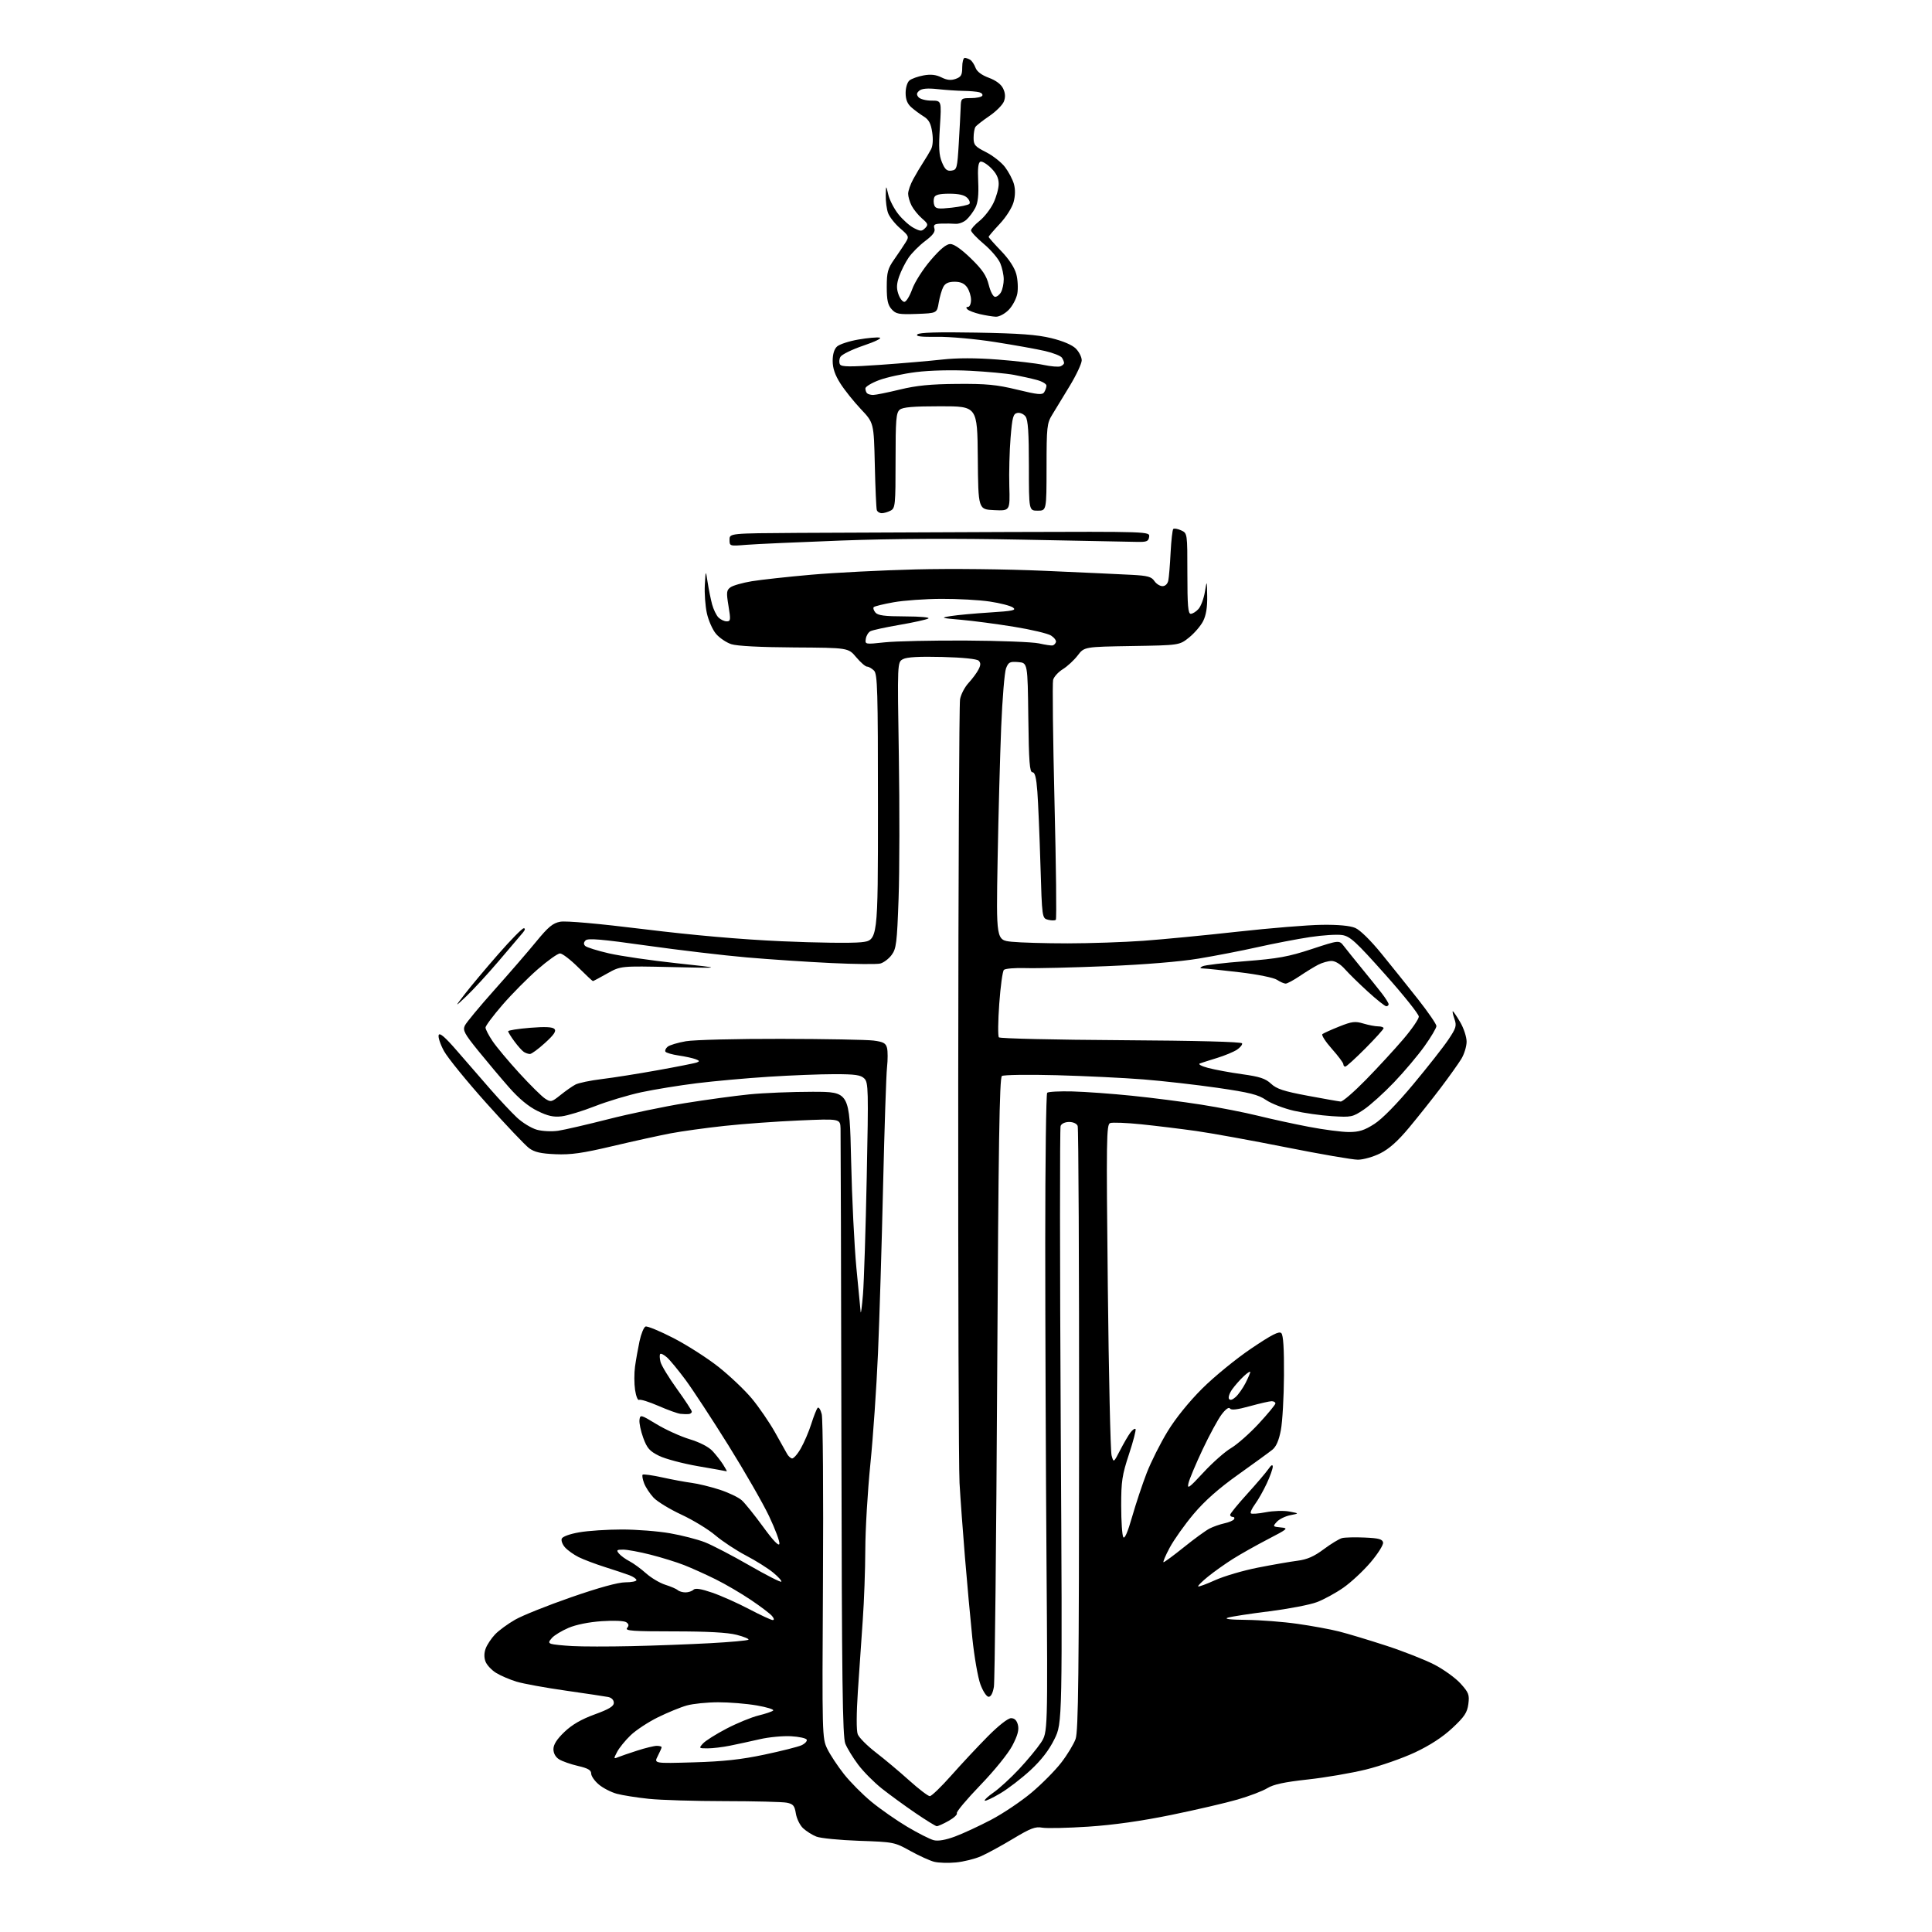 <?xml version="1.0" encoding="UTF-8" standalone="no"?>
<svg 
  version="1.1" 
  xmlns="http://www.w3.org/2000/svg" 
  xmlns:xlink="http://www.w3.org/1999/xlink" 
  xmlns:svg="http://www.w3.org/2000/svg"
  xmlns:rdf="http://www.w3.org/1999/02/22-rdf-syntax-ns#"
  xmlns:cc="http://creativecommons.org/ns#"
  xmlns:dc="http://purl.org/dc/elements/1.1/"
  viewBox="0 0 768 768"
  width="768"
  height="768"
>
<style>svg {background-color: white; }</style>"
<path stroke="none" fill="black" fill-rule="evenodd" d="M380.00,740.35C376.98,740.64 373.09,740.52 371.36,740.09C369.64,739.65 365.36,737.71 361.86,735.77C355.61,732.29 355.26,732.22 341.50,731.75C333.80,731.48 326.15,730.73 324.50,730.07C322.85,729.41 320.48,727.91 319.23,726.74C317.98,725.57 316.70,722.95 316.37,720.91C315.87,717.78 315.31,717.11 312.76,716.60C311.11,716.27 300.02,715.99 288.12,715.98C276.23,715.97 262.62,715.56 257.89,715.06C253.15,714.56 247.43,713.66 245.18,713.05C242.93,712.44 239.72,710.79 238.05,709.38C236.37,707.98 235.00,706.01 235.00,705.01C235.00,703.65 233.70,702.90 229.75,701.99C226.86,701.32 223.49,700.14 222.25,699.36C220.84,698.48 220.00,696.97 220.00,695.31C220.00,693.49 221.36,691.35 224.36,688.48C227.38,685.59 231.06,683.45 236.36,681.52C242.12,679.42 244.00,678.28 244.00,676.89C244.00,675.77 243.11,674.86 241.75,674.58C240.51,674.34 232.92,673.20 224.88,672.05C216.84,670.91 208.07,669.31 205.38,668.50C202.70,667.69 199.03,666.12 197.23,665.02C195.42,663.91 193.52,661.87 193.00,660.50C192.38,658.87 192.41,657.04 193.09,655.25C193.66,653.74 195.34,651.23 196.81,649.68C198.29,648.13 201.87,645.51 204.77,643.85C207.66,642.19 217.70,638.17 227.07,634.92C237.95,631.14 245.72,629.00 248.56,629.00C251.00,629.00 253.00,628.60 253.00,628.12C253.00,627.64 251.76,626.77 250.25,626.20C248.74,625.62 244.35,624.16 240.50,622.94C236.65,621.72 231.93,619.93 230.00,618.97C228.07,618.00 225.66,616.28 224.63,615.14C223.60,614.01 223.00,612.43 223.30,611.65C223.62,610.82 226.48,609.77 230.26,609.12C233.78,608.50 241.41,608.00 247.20,608.00C253.00,608.00 261.60,608.67 266.33,609.50C271.05,610.32 277.30,611.93 280.21,613.07C283.12,614.21 291.03,618.33 297.78,622.21C304.53,626.10 310.29,629.04 310.58,628.75C310.87,628.47 309.41,626.83 307.34,625.13C305.27,623.42 300.41,620.37 296.54,618.35C292.67,616.32 287.20,612.72 284.39,610.34C281.59,607.95 275.51,604.25 270.89,602.10C266.28,599.96 261.29,596.92 259.81,595.35C258.34,593.78 256.64,591.20 256.04,589.61C255.44,588.02 255.18,586.49 255.46,586.21C255.74,585.93 259.24,586.41 263.24,587.29C267.23,588.17 272.52,589.15 275.00,589.47C277.48,589.79 282.43,591.00 286.00,592.15C289.57,593.31 293.56,595.21 294.86,596.38C296.15,597.54 299.97,602.29 303.35,606.93C307.36,612.44 309.61,614.79 309.82,613.70C310.00,612.78 308.16,607.85 305.74,602.74C303.32,597.63 296.02,584.91 289.51,574.47C283.00,564.04 275.34,552.35 272.49,548.50C269.63,544.65 266.33,540.64 265.14,539.59C263.96,538.54 262.74,537.92 262.45,538.22C262.15,538.52 262.20,539.94 262.56,541.38C262.92,542.81 265.87,547.66 269.11,552.15C272.35,556.64 275.00,560.69 275.00,561.15C275.00,561.62 274.44,562.05 273.75,562.12C273.06,562.18 271.60,562.14 270.50,562.02C269.40,561.91 265.45,560.49 261.73,558.86C258.00,557.24 254.55,556.16 254.04,556.47C253.54,556.78 252.82,555.00 252.45,552.52C252.08,550.03 252.07,545.86 252.43,543.25C252.79,540.64 253.60,536.09 254.22,533.15C254.85,530.21 255.93,527.58 256.61,527.32C257.30,527.06 262.28,529.11 267.68,531.89C273.08,534.67 281.17,539.84 285.65,543.39C290.13,546.94 296.07,552.58 298.85,555.92C301.63,559.26 305.75,565.26 308.01,569.25C310.26,573.24 312.45,577.15 312.88,577.94C313.30,578.73 314.14,579.55 314.75,579.75C315.35,579.95 316.96,578.18 318.31,575.81C319.67,573.44 321.56,569.02 322.51,566.00C323.46,562.98 324.60,560.12 325.02,559.65C325.45,559.18 326.18,560.31 326.65,562.15C327.12,563.99 327.34,593.72 327.14,628.21C326.79,690.17 326.81,690.97 328.87,695.21C330.02,697.57 332.99,702.07 335.48,705.22C337.96,708.37 342.87,713.32 346.39,716.22C349.91,719.12 356.32,723.60 360.64,726.17C364.97,728.74 369.71,731.14 371.19,731.51C372.94,731.95 375.91,731.43 379.69,730.02C382.89,728.83 389.35,725.83 394.06,723.35C398.77,720.87 405.97,716.03 410.07,712.58C414.17,709.13 419.48,703.77 421.87,700.66C424.27,697.56 426.83,693.33 427.57,691.26C428.66,688.20 428.92,665.37 428.96,568.33C428.98,502.79 428.73,448.45 428.39,447.58C428.04,446.66 426.62,446.00 425.00,446.00C423.38,446.00 421.96,446.66 421.61,447.58C421.27,448.45 421.30,502.20 421.66,567.03C422.33,684.89 422.33,684.89 419.15,691.34C417.00,695.71 413.94,699.68 409.66,703.65C406.18,706.87 400.78,711.03 397.64,712.89C394.51,714.75 391.72,716.06 391.45,715.79C391.18,715.52 392.79,714.03 395.02,712.49C397.25,710.94 401.77,706.79 405.07,703.27C408.37,699.74 412.29,695.01 413.78,692.75C416.50,688.65 416.50,688.65 416.00,620.57C415.73,583.13 415.50,526.10 415.50,493.83C415.50,461.57 415.85,434.82 416.27,434.39C416.70,433.97 421.20,433.73 426.27,433.86C431.35,433.99 442.02,434.76 450.00,435.58C457.98,436.39 470.35,437.98 477.50,439.11C484.65,440.23 494.77,442.22 500.00,443.51C505.23,444.81 514.36,446.80 520.30,447.93C526.24,449.07 533.40,450.00 536.21,450.00C540.26,450.00 542.37,449.33 546.34,446.78C549.45,444.79 555.30,438.82 561.79,431.03C567.54,424.14 573.81,416.16 575.73,413.29C578.85,408.65 579.11,407.76 578.16,405.04C577.58,403.37 577.29,402.00 577.51,402.00C577.73,402.00 579.06,403.95 580.46,406.34C581.86,408.72 583.00,412.21 583.00,414.09C582.99,415.96 582.05,419.05 580.89,420.95C579.73,422.84 576.04,428.02 572.69,432.45C569.33,436.88 563.69,443.98 560.15,448.23C555.65,453.64 552.19,456.72 548.66,458.48C545.88,459.87 541.88,461.00 539.78,461.00C537.67,461.00 524.82,458.78 511.22,456.07C497.63,453.36 481.55,450.45 475.50,449.59C469.45,448.74 459.65,447.54 453.71,446.93C447.78,446.32 442.19,446.10 441.30,446.44C439.82,447.01 439.74,452.56 440.37,511.33C440.75,546.67 441.43,576.92 441.87,578.55C442.68,581.50 442.68,581.50 445.26,576.50C446.68,573.75 448.51,570.60 449.34,569.50C450.16,568.40 451.08,567.75 451.38,568.05C451.68,568.34 450.52,572.84 448.80,578.04C446.05,586.36 445.68,588.84 445.69,598.61C445.70,604.71 446.07,610.31 446.52,611.04C447.06,611.90 448.29,609.06 450.04,602.93C451.53,597.74 454.14,589.90 455.85,585.49C457.56,581.09 461.29,573.66 464.15,568.99C467.33,563.78 472.66,557.19 477.92,551.95C482.64,547.25 491.38,540.11 497.34,536.09C505.58,530.53 508.46,529.06 509.34,529.94C510.13,530.74 510.47,536.10 510.40,546.80C510.35,555.44 509.79,565.20 509.16,568.50C508.38,572.60 507.31,575.07 505.76,576.31C504.52,577.31 498.42,581.74 492.22,586.16C484.46,591.68 478.92,596.58 474.48,601.84C470.93,606.06 466.65,612.09 464.96,615.25C463.27,618.41 462.18,621.00 462.54,621.00C462.90,621.00 466.57,618.29 470.68,614.99C474.79,611.68 479.36,608.36 480.83,607.61C482.30,606.86 484.96,605.93 486.74,605.54C488.52,605.16 490.23,604.43 490.55,603.92C490.86,603.42 490.64,603.00 490.06,603.00C489.48,603.00 489.00,602.62 489.00,602.16C489.00,601.70 492.04,597.98 495.75,593.89C499.46,589.80 503.26,585.34 504.20,583.98C505.30,582.37 505.91,582.03 505.94,583.00C505.96,583.83 504.89,586.84 503.56,589.69C502.23,592.55 500.13,596.25 498.89,597.93C497.66,599.60 496.91,601.25 497.24,601.58C497.57,601.90 500.24,601.71 503.17,601.14C506.10,600.57 510.30,600.44 512.50,600.85C516.50,601.61 516.50,601.61 512.89,602.32C510.90,602.72 508.50,603.90 507.55,604.95C505.88,606.79 505.94,606.87 509.13,607.18C512.28,607.48 512.03,607.71 503.97,611.89C499.31,614.31 493.02,617.85 490.00,619.76C486.98,621.67 482.56,624.81 480.20,626.73C477.83,628.65 476.07,630.40 476.29,630.62C476.51,630.84 479.57,629.71 483.09,628.12C486.62,626.53 494.23,624.29 500.00,623.16C505.77,622.02 512.86,620.79 515.74,620.42C519.62,619.92 522.34,618.73 526.22,615.83C529.11,613.68 532.38,611.69 533.50,611.41C534.63,611.13 538.68,611.03 542.51,611.20C548.08,611.44 549.54,611.84 549.80,613.17C549.97,614.09 547.73,617.65 544.81,621.08C541.89,624.51 537.02,629.04 534.00,631.14C530.98,633.25 526.25,635.83 523.50,636.87C520.75,637.92 512.25,639.55 504.61,640.51C496.97,641.47 489.54,642.60 488.11,643.04C486.40,643.56 488.93,643.86 495.50,643.93C501.00,643.99 510.12,644.69 515.77,645.50C521.42,646.30 528.85,647.66 532.27,648.53C535.70,649.39 544.12,651.93 551.00,654.17C557.88,656.41 566.53,659.82 570.24,661.74C573.95,663.67 578.61,667.04 580.61,669.25C583.85,672.84 584.17,673.69 583.69,677.38C583.24,680.79 582.15,682.43 577.34,686.92C573.50,690.51 568.48,693.78 562.52,696.59C557.56,698.92 548.77,701.99 543.00,703.41C537.23,704.83 526.79,706.62 519.80,707.38C510.55,708.39 506.21,709.33 503.79,710.82C501.96,711.95 496.65,713.98 491.98,715.33C487.31,716.69 475.46,719.44 465.66,721.45C453.81,723.88 442.74,725.45 432.67,726.12C424.32,726.67 416.05,726.85 414.27,726.52C411.58,726.02 409.64,726.76 402.71,730.93C398.13,733.69 392.38,736.82 389.94,737.89C387.50,738.96 383.02,740.07 380.00,740.35zM372.36,725.94C371.89,725.91 368.05,723.53 363.83,720.66C359.62,717.78 353.63,713.42 350.54,710.97C347.44,708.51 343.21,704.25 341.15,701.50C339.08,698.75 336.78,694.99 336.03,693.15C334.92,690.40 334.64,668.43 334.47,571.15C334.35,505.89 334.20,450.75 334.13,448.60C334.00,444.70 334.00,444.70 317.75,445.40C308.81,445.78 295.43,446.75 288.00,447.56C280.57,448.36 270.94,449.70 266.59,450.52C262.24,451.35 251.89,453.62 243.59,455.58C231.56,458.43 226.94,459.08 220.82,458.82C214.96,458.57 212.46,458.00 210.32,456.41C208.77,455.27 201.11,447.20 193.31,438.48C185.50,429.76 177.92,420.44 176.47,417.77C175.01,415.09 174.08,412.24 174.39,411.43C174.78,410.40 176.97,412.29 181.67,417.73C185.37,422.00 191.34,428.88 194.94,433.00C198.54,437.12 203.29,442.19 205.49,444.25C207.70,446.32 211.27,448.49 213.43,449.09C215.61,449.69 219.38,449.87 221.90,449.49C224.39,449.12 233.37,447.04 241.85,444.88C250.33,442.72 264.07,439.85 272.39,438.50C280.70,437.16 292.16,435.60 297.86,435.03C303.55,434.46 314.85,434.00 322.96,434.00C337.71,434.00 337.71,434.00 338.33,461.25C338.66,476.24 339.61,495.48 340.43,504.00C341.25,512.52 342.01,520.40 342.12,521.50C342.23,522.60 342.64,519.45 343.05,514.50C343.45,509.55 344.12,488.62 344.54,467.98C345.26,433.14 345.19,430.33 343.59,428.73C342.17,427.32 339.99,427.00 331.66,427.00C326.05,427.00 314.27,427.46 305.48,428.03C296.69,428.59 283.88,429.75 277.00,430.60C270.12,431.45 260.23,433.06 255.00,434.17C249.78,435.29 241.45,437.79 236.50,439.73C231.55,441.67 225.60,443.48 223.27,443.76C220.03,444.14 217.79,443.64 213.66,441.62C210.08,439.87 206.30,436.74 202.35,432.25C199.09,428.54 193.57,421.98 190.08,417.67C184.59,410.89 183.89,409.56 184.79,407.67C185.36,406.48 190.65,400.10 196.54,393.50C202.44,386.90 209.92,378.26 213.16,374.29C217.95,368.45 219.75,366.95 222.70,366.40C224.94,365.98 237.85,367.13 256.09,369.38C275.40,371.76 294.55,373.44 310.69,374.16C324.36,374.78 338.57,374.96 342.27,374.56C349.00,373.84 349.00,373.84 349.00,320.99C349.00,274.28 348.82,267.96 347.43,266.57C346.56,265.71 345.33,265.00 344.68,265.00C344.03,265.00 342.08,263.31 340.35,261.25C337.20,257.50 337.20,257.50 315.74,257.37C302.17,257.29 292.95,256.81 290.67,256.06C288.69,255.40 285.96,253.55 284.61,251.94C283.25,250.34 281.63,246.66 280.99,243.76C280.36,240.87 279.99,235.80 280.18,232.50C280.52,226.50 280.52,226.50 281.30,231.50C281.73,234.25 282.52,238.17 283.06,240.21C283.61,242.24 284.75,244.61 285.60,245.46C286.45,246.30 287.92,247.00 288.87,247.00C290.44,247.00 290.51,246.41 289.59,240.89C288.70,235.46 288.78,234.63 290.38,233.46C291.37,232.74 295.17,231.66 298.84,231.05C302.50,230.45 313.15,229.28 322.50,228.46C331.85,227.64 350.52,226.69 364.00,226.35C378.12,225.99 399.93,226.23 415.50,226.92C430.35,227.57 445.88,228.29 450.00,228.51C456.18,228.84 457.74,229.27 458.87,230.95C459.63,232.08 461.08,233.00 462.10,233.00C463.23,233.00 464.14,232.11 464.42,230.75C464.68,229.51 465.09,224.54 465.33,219.69C465.58,214.84 466.06,210.61 466.39,210.28C466.72,209.95 468.12,210.19 469.50,210.82C472.00,211.96 472.00,211.96 472.00,227.98C472.00,240.73 472.27,244.00 473.35,244.00C474.08,244.00 475.47,243.14 476.41,242.09C477.36,241.05 478.50,238.01 478.95,235.34C479.76,230.50 479.76,230.50 479.88,237.00C479.96,241.41 479.43,244.60 478.25,246.93C477.29,248.81 474.77,251.74 472.66,253.43C468.82,256.50 468.82,256.50 449.91,256.81C431.01,257.12 431.01,257.12 428.40,260.55C426.96,262.43 424.31,264.88 422.51,266.00C420.70,267.11 418.96,269.03 418.63,270.26C418.31,271.49 418.56,293.31 419.18,318.75C419.81,344.19 420.05,365.28 419.71,365.62C419.37,365.96 418.00,365.97 416.66,365.63C414.23,365.02 414.23,365.02 413.59,343.76C413.24,332.07 412.69,319.01 412.37,314.75C411.95,309.12 411.42,307.00 410.42,307.00C409.30,307.00 408.99,302.92 408.77,285.25C408.50,263.50 408.50,263.50 404.75,263.19C401.43,262.92 400.87,263.21 399.91,265.69C399.32,267.24 398.45,277.73 397.99,289.00C397.53,300.27 396.89,323.95 396.57,341.61C395.99,373.71 395.99,373.71 402.14,374.36C405.53,374.71 415.54,375.00 424.40,375.00C433.25,374.99 446.80,374.54 454.50,373.98C462.20,373.42 479.07,371.80 492.00,370.36C504.93,368.93 520.00,367.69 525.50,367.63C531.94,367.54 536.64,367.98 538.71,368.86C540.64,369.67 544.86,373.81 549.21,379.16C553.22,384.08 559.76,392.24 563.75,397.30C567.73,402.36 571.00,407.12 571.00,407.87C571.00,408.63 568.87,412.23 566.27,415.87C563.67,419.52 558.22,425.98 554.16,430.23C550.09,434.49 544.68,439.37 542.13,441.08C537.69,444.06 537.18,444.17 529.50,443.69C525.10,443.42 518.25,442.44 514.28,441.53C510.31,440.61 505.36,438.69 503.28,437.27C500.16,435.13 496.78,434.29 484.00,432.43C475.48,431.20 462.20,429.69 454.50,429.08C446.80,428.47 431.27,427.72 420.00,427.41C408.73,427.11 398.94,427.25 398.27,427.73C397.31,428.40 396.89,454.98 396.39,547.55C396.03,612.97 395.45,668.30 395.09,670.50C394.68,673.02 393.91,674.50 393.00,674.50C392.19,674.50 390.77,672.35 389.74,669.59C388.74,666.89 387.28,658.56 386.51,651.09C385.74,643.62 384.42,629.17 383.58,619.00C382.74,608.83 381.77,595.55 381.43,589.50C381.09,583.45 380.86,511.68 380.91,430.00C380.97,348.32 381.29,279.93 381.63,278.00C381.96,276.07 383.48,273.15 385.00,271.50C386.52,269.85 388.31,267.44 388.97,266.14C389.88,264.38 389.90,263.50 389.04,262.64C388.34,261.94 382.78,261.37 374.56,261.15C365.43,260.92 360.51,261.19 358.96,262.02C356.70,263.23 356.70,263.23 357.30,300.37C357.63,320.79 357.59,346.36 357.20,357.18C356.57,374.88 356.29,377.13 354.43,379.62C353.30,381.15 351.27,382.67 349.93,383.02C348.59,383.36 339.85,383.28 330.50,382.83C321.15,382.39 306.02,381.38 296.87,380.59C287.73,379.80 269.84,377.68 257.12,375.89C239.23,373.36 233.71,372.89 232.79,373.81C231.98,374.62 231.93,375.33 232.62,376.02C233.18,376.58 237.43,377.91 242.07,378.98C246.71,380.04 258.82,381.81 269.00,382.90C287.50,384.89 287.50,384.89 267.11,384.43C246.72,383.97 246.72,383.97 241.37,386.98C238.43,388.64 235.88,390.00 235.69,390.00C235.50,390.00 232.85,387.52 229.81,384.50C226.76,381.47 223.52,379.00 222.62,379.00C221.72,379.00 217.73,381.84 213.74,385.32C209.76,388.79 203.46,395.15 199.75,399.44C196.04,403.73 193.00,407.79 193.00,408.47C193.00,409.15 194.25,411.57 195.79,413.85C197.32,416.13 202.10,421.85 206.40,426.55C210.71,431.26 215.32,435.82 216.65,436.69C218.95,438.20 219.26,438.13 222.79,435.30C224.83,433.66 227.50,431.79 228.73,431.14C229.96,430.48 234.69,429.50 239.23,428.95C243.78,428.40 253.80,426.81 261.50,425.42C269.20,424.04 276.18,422.65 277.00,422.35C278.19,421.91 278.09,421.64 276.50,421.04C275.40,420.62 272.37,419.96 269.77,419.58C267.17,419.20 264.82,418.51 264.53,418.06C264.25,417.60 264.64,416.71 265.41,416.08C266.17,415.45 269.42,414.47 272.65,413.91C275.87,413.35 292.90,412.92 310.50,412.96C328.10,412.99 344.64,413.30 347.26,413.64C351.16,414.15 352.13,414.68 352.61,416.59C352.93,417.88 352.93,421.30 352.61,424.21C352.28,427.12 351.58,448.40 351.04,471.50C350.51,494.60 349.60,524.52 349.01,538.00C348.43,551.48 347.07,571.27 345.98,582.00C344.90,592.73 343.99,608.02 343.97,616.00C343.95,623.98 343.49,636.58 342.96,644.00C342.43,651.42 341.56,664.14 341.02,672.24C340.43,681.18 340.40,687.93 340.96,689.39C341.46,690.70 344.70,693.96 348.15,696.62C351.61,699.28 357.57,704.28 361.40,707.73C365.23,711.18 368.93,714.00 369.62,714.00C370.30,714.00 374.15,710.29 378.17,705.75C382.19,701.21 388.71,694.24 392.66,690.25C396.94,685.94 400.69,683.00 401.91,683.00C403.30,683.00 404.18,683.86 404.64,685.69C405.13,687.66 404.53,689.88 402.41,693.93C400.74,697.10 395.29,703.84 389.65,709.68C384.24,715.29 380.06,720.28 380.36,720.78C380.67,721.27 379.19,722.65 377.07,723.84C374.96,725.03 372.84,725.97 372.36,725.94zM275.72,700.56C287.51,700.22 294.61,699.45 303.81,697.50C310.59,696.07 317.24,694.39 318.59,693.78C319.94,693.16 320.89,692.17 320.70,691.58C320.50,690.98 317.68,690.36 314.42,690.18C311.16,690.01 305.57,690.54 302.00,691.37C298.43,692.19 293.12,693.35 290.20,693.93C287.29,694.52 283.28,695.00 281.30,695.00C277.79,695.00 277.74,694.95 279.45,693.06C280.41,691.99 284.65,689.32 288.86,687.13C293.07,684.94 298.76,682.61 301.51,681.94C304.25,681.27 306.88,680.39 307.34,679.97C307.81,679.55 304.88,678.64 300.84,677.94C296.80,677.24 289.90,676.67 285.50,676.68C281.10,676.69 275.48,677.26 273.02,677.95C270.55,678.64 265.38,680.76 261.52,682.66C257.66,684.56 252.78,687.78 250.67,689.81C248.56,691.84 246.15,694.80 245.32,696.40C243.89,699.12 243.90,699.25 245.65,698.52C246.67,698.10 250.13,696.91 253.34,695.88C256.55,694.84 260.04,694.00 261.09,694.00C262.14,694.00 263.00,694.25 263.00,694.55C263.00,694.85 262.31,696.43 261.47,698.06C259.94,701.02 259.94,701.02 275.72,700.56zM251.00,654.37C260.07,654.17 274.12,653.64 282.22,653.20C290.31,652.76 297.20,652.14 297.52,651.81C297.84,651.49 295.72,650.61 292.80,649.86C289.21,648.94 281.17,648.50 267.83,648.50C251.61,648.50 248.36,648.27 249.27,647.17C250.09,646.19 250.00,645.60 248.94,644.86C248.10,644.29 244.00,644.12 239.15,644.45C234.07,644.80 228.92,645.84 225.98,647.11C223.32,648.25 220.37,650.03 219.44,651.07C218.05,652.61 217.99,653.05 219.11,653.46C219.88,653.73 223.65,654.13 227.50,654.34C231.35,654.56 241.93,654.57 251.00,654.37zM307.17,644.00C307.83,644.00 307.73,643.38 306.90,642.38C306.16,641.49 302.40,638.63 298.53,636.02C294.66,633.41 288.35,629.71 284.50,627.81C280.65,625.90 275.02,623.36 272.00,622.17C268.98,620.98 262.94,619.11 258.59,618.01C254.24,616.90 249.35,616.00 247.72,616.00C245.14,616.00 244.92,616.20 246.05,617.57C246.77,618.43 248.65,619.80 250.24,620.62C251.82,621.44 254.78,623.60 256.81,625.42C258.84,627.23 262.30,629.29 264.50,629.98C266.70,630.67 268.93,631.64 269.45,632.12C269.97,632.60 271.35,633.00 272.50,633.00C273.65,633.00 275.07,632.53 275.65,631.95C276.38,631.22 278.63,631.56 283.10,633.10C286.62,634.30 293.23,637.25 297.79,639.65C302.35,642.04 306.57,644.00 307.17,644.00zM478.37,585.35C482.00,581.42 486.95,577.05 489.37,575.63C491.78,574.21 496.74,569.84 500.38,565.91C504.02,561.97 507.00,558.36 507.00,557.88C507.00,557.40 506.32,557.00 505.49,557.00C504.66,557.00 500.74,557.90 496.79,558.99C491.78,560.38 489.40,560.65 488.93,559.89C488.52,559.23 487.23,560.14 485.64,562.23C484.20,564.12 480.80,570.38 478.08,576.14C475.36,581.91 472.82,587.95 472.44,589.56C471.85,592.11 472.63,591.55 478.37,585.35zM288.87,584.87C288.66,584.79 283.55,583.88 277.50,582.84C271.45,581.79 264.48,579.94 262.00,578.72C258.22,576.85 257.22,575.71 255.70,571.57C254.71,568.86 254.04,565.64 254.20,564.42C254.49,562.27 254.70,562.32 261.00,566.14C264.57,568.31 270.48,570.99 274.12,572.10C278.17,573.33 281.71,575.16 283.24,576.81C284.61,578.29 286.53,580.74 287.49,582.25C288.45,583.76 289.07,584.94 288.87,584.87zM491.21,555.32C492.31,554.32 494.06,551.83 495.11,549.79C496.15,547.75 497.00,545.76 497.00,545.37C497.00,544.97 495.83,545.74 494.40,547.08C492.97,548.41 490.92,550.73 489.84,552.24C488.76,553.75 488.17,555.47 488.54,556.06C488.97,556.76 489.89,556.50 491.21,555.32zM532.94,437.88C533.73,437.95 538.23,434.06 542.94,429.25C547.65,424.44 554.31,417.21 557.75,413.18C561.19,409.16 564.00,405.08 564.00,404.11C564.00,403.15 557.97,395.59 550.59,387.32C538.96,374.28 536.70,372.21 533.55,371.70C531.55,371.38 525.77,371.74 520.71,372.51C515.64,373.28 506.32,375.07 500.00,376.49C493.68,377.91 483.10,379.96 476.50,381.05C469.13,382.28 455.04,383.44 440.00,384.06C426.52,384.62 412.01,384.97 407.75,384.83C403.49,384.70 399.58,385.02 399.06,385.55C398.54,386.07 397.71,392.12 397.22,399.00C396.72,405.88 396.66,411.89 397.07,412.36C397.48,412.83 419.33,413.34 445.62,413.49C475.58,413.67 493.54,414.13 493.75,414.75C493.93,415.28 492.99,416.43 491.67,417.30C490.35,418.16 486.84,419.62 483.88,420.53C480.92,421.44 477.82,422.43 477.00,422.72C476.14,423.03 477.53,423.80 480.25,424.52C482.87,425.22 488.94,426.34 493.75,427.01C500.77,427.98 503.04,428.73 505.25,430.79C507.45,432.86 510.31,433.80 519.75,435.56C526.21,436.77 532.15,437.82 532.94,437.88zM534.78,424.00C534.35,424.00 534.00,423.57 534.00,423.03C534.00,422.50 531.94,419.75 529.42,416.91C526.90,414.08 525.22,411.45 525.67,411.08C526.13,410.71 529.13,409.35 532.34,408.07C537.39,406.05 538.68,405.89 541.95,406.87C544.03,407.49 546.69,408.00 547.87,408.00C549.04,408.00 550.00,408.33 550.00,408.73C550.00,409.13 546.75,412.73 542.78,416.73C538.80,420.73 535.20,424.00 534.78,424.00zM210.65,418.98C210.02,418.98 208.94,418.61 208.25,418.17C207.56,417.73 205.87,415.85 204.50,413.99C203.12,412.13 202.00,410.31 202.00,409.94C202.00,409.58 205.89,408.96 210.64,408.57C216.65,408.09 219.61,408.22 220.39,409.02C221.21,409.87 220.25,411.31 216.65,414.58C213.99,417.01 211.29,418.99 210.65,418.98zM185.41,396.00C180.65,400.50 180.65,400.50 184.89,395.00C187.23,391.98 193.17,384.89 198.11,379.25C203.04,373.61 207.58,369.00 208.19,369.00C208.88,369.00 208.75,369.67 207.84,370.75C207.04,371.71 202.73,376.77 198.28,382.00C193.82,387.23 188.03,393.52 185.41,396.00zM551.06,400.00C550.54,400.00 547.28,397.41 543.81,394.25C540.34,391.09 536.21,387.04 534.62,385.25C532.87,383.27 530.80,382.00 529.32,382.00C527.99,382.00 525.60,382.67 524.00,383.50C522.41,384.32 519.10,386.35 516.66,388.00C514.21,389.65 511.70,391.00 511.07,391.00C510.44,391.00 508.89,390.32 507.62,389.49C506.32,388.64 499.92,387.34 492.91,386.51C486.08,385.70 479.60,385.02 478.50,384.99C476.90,384.95 476.80,384.78 478.00,384.12C478.82,383.66 486.46,382.75 494.97,382.09C508.03,381.07 512.16,380.32 521.40,377.28C532.35,373.68 532.35,373.68 534.20,376.09C535.22,377.42 538.40,381.37 541.27,384.88C544.15,388.39 547.74,392.86 549.25,394.81C550.76,396.76 552.00,398.73 552.00,399.18C552.00,399.63 551.58,400.00 551.06,400.00zM418.44,256.57C418.95,256.46 419.54,255.87 419.75,255.25C419.96,254.63 419.08,253.46 417.81,252.64C416.54,251.83 409.88,250.25 403.00,249.14C396.12,248.02 386.68,246.78 382.00,246.37C373.91,245.66 373.72,245.59 378.00,244.89C380.48,244.49 387.43,243.85 393.46,243.47C402.68,242.89 404.14,242.58 402.68,241.51C401.72,240.81 397.56,239.73 393.43,239.12C389.30,238.50 380.65,238.02 374.21,238.05C367.77,238.08 359.23,238.69 355.23,239.41C351.23,240.12 347.68,240.99 347.34,241.33C346.99,241.67 347.28,242.64 347.98,243.48C348.96,244.66 351.60,245.01 359.87,245.03C365.93,245.05 369.86,245.41 369.00,245.88C368.18,246.33 363.00,247.47 357.50,248.41C352.00,249.36 346.82,250.48 346.00,250.92C345.18,251.35 344.35,252.71 344.17,253.95C343.84,256.16 343.92,256.18 351.67,255.34C355.98,254.88 370.52,254.56 384.00,254.63C397.48,254.70 410.52,255.21 413.00,255.76C415.48,256.32 417.92,256.68 418.44,256.57zM296.75,216.57C290.03,217.12 290.00,217.11 290.00,214.56C290.00,212.00 290.00,212.00 317.25,211.83C332.24,211.74 369.84,211.58 400.80,211.48C457.10,211.29 457.10,211.29 456.80,213.40C456.54,215.20 455.85,215.49 452.00,215.41C449.52,215.36 429.05,214.95 406.50,214.52C379.30,213.99 355.07,214.11 334.50,214.87C317.45,215.51 300.46,216.27 296.75,216.57zM350.53,204.00C349.66,204.00 348.76,203.44 348.54,202.75C348.32,202.06 347.96,193.98 347.75,184.79C347.36,168.07 347.36,168.07 342.23,162.65C339.41,159.66 335.72,155.06 334.05,152.42C331.91,149.05 331.00,146.37 331.00,143.46C331.00,140.78 331.62,138.75 332.75,137.73C333.71,136.86 337.50,135.62 341.17,134.98C344.84,134.34 348.66,134.00 349.67,134.21C350.70,134.43 347.88,135.82 343.24,137.38C338.70,138.92 334.56,140.94 334.06,141.89C333.55,142.83 333.49,144.17 333.91,144.86C334.52,145.85 337.90,145.88 350.09,145.02C358.57,144.42 369.55,143.48 374.50,142.93C380.49,142.26 387.85,142.26 396.50,142.92C403.65,143.47 411.88,144.42 414.79,145.05C417.70,145.67 420.74,145.93 421.54,145.62C422.34,145.31 422.99,144.71 422.98,144.28C422.98,143.85 422.60,142.91 422.14,142.20C421.69,141.48 418.66,140.28 415.41,139.53C412.16,138.77 403.20,137.17 395.50,135.96C387.74,134.74 377.51,133.82 372.54,133.89C366.06,133.98 363.88,133.72 364.68,132.92C365.43,132.17 372.80,131.95 388.13,132.22C405.30,132.52 412.22,133.03 417.91,134.42C422.55,135.55 426.20,137.11 427.66,138.57C428.95,139.86 430.00,141.95 430.00,143.23C430.00,144.50 427.86,149.07 425.25,153.38C422.64,157.69 419.49,162.85 418.27,164.86C416.18,168.25 416.03,169.67 416.02,185.75C416.00,203.00 416.00,203.00 412.50,203.00C409.00,203.00 409.00,203.00 409.00,185.19C409.00,172.05 408.66,166.91 407.68,165.58C406.96,164.59 405.50,163.95 404.43,164.15C402.75,164.47 402.40,165.77 401.72,174.01C401.29,179.23 401.06,187.91 401.22,193.29C401.50,203.08 401.50,203.08 395.19,202.79C388.87,202.50 388.87,202.50 388.69,182.00C388.50,161.50 388.50,161.50 373.90,161.50C363.00,161.50 358.88,161.85 357.65,162.87C356.22,164.06 356.00,166.79 356.00,183.09C356.00,200.69 355.87,202.00 354.07,202.96C353.00,203.53 351.41,204.00 350.53,204.00zM347.09,157.00C348.05,157.00 352.82,156.04 357.67,154.86C364.35,153.24 369.91,152.69 380.50,152.61C392.12,152.52 396.17,152.91 404.35,154.90C412.63,156.91 414.34,157.07 415.09,155.90C415.57,155.13 415.98,153.95 415.98,153.29C415.99,152.62 414.27,151.61 412.16,151.04C410.05,150.47 405.96,149.56 403.09,149.02C400.21,148.47 392.37,147.74 385.68,147.39C378.44,147.01 369.74,147.22 364.22,147.90C359.12,148.53 352.49,149.97 349.47,151.10C346.46,152.22 344.00,153.71 344.00,154.41C344.00,155.10 344.30,155.97 344.67,156.33C345.03,156.70 346.12,157.00 347.09,157.00zM395.83,125.90C394.55,125.84 391.71,125.38 389.52,124.87C387.33,124.35 385.10,123.50 384.57,122.97C383.94,122.34 384.03,122.00 384.80,122.00C385.46,122.00 386.00,120.75 386.00,119.22C386.00,117.69 385.30,115.44 384.44,114.22C383.35,112.67 381.87,112.00 379.48,112.00C377.07,112.00 375.75,112.60 374.98,114.05C374.37,115.17 373.56,117.98 373.16,120.30C372.45,124.50 372.45,124.50 364.41,124.79C357.26,125.04 356.16,124.84 354.44,122.93C352.93,121.26 352.50,119.32 352.50,114.07C352.50,108.23 352.89,106.79 355.50,103.06C357.15,100.69 359.18,97.68 360.00,96.35C361.43,94.06 361.33,93.80 357.77,90.72C355.73,88.95 353.59,86.23 353.02,84.68C352.46,83.14 352.05,79.99 352.10,77.68C352.20,73.50 352.20,73.50 353.11,77.37C353.61,79.49 355.41,83.00 357.12,85.15C358.82,87.30 361.57,89.76 363.23,90.62C365.91,92.00 366.42,92.01 367.74,90.69C369.07,89.36 368.93,88.93 366.52,86.85C365.03,85.56 363.18,83.28 362.40,81.80C361.63,80.31 361.00,78.16 361.00,77.01C361.00,75.86 361.91,73.25 363.03,71.21C364.14,69.17 365.94,66.15 367.02,64.50C368.10,62.85 369.49,60.52 370.11,59.33C370.82,57.99 370.99,55.40 370.56,52.56C370.04,49.07 369.23,47.56 367.19,46.30C365.71,45.38 363.49,43.74 362.25,42.64C360.68,41.25 360.00,39.53 360.00,36.95C360.00,34.86 360.66,32.70 361.52,31.98C362.35,31.29 364.87,30.39 367.10,29.98C370.00,29.45 372.05,29.68 374.23,30.76C376.43,31.86 378.01,32.03 379.89,31.36C382.07,30.58 382.50,29.82 382.50,26.71C382.50,24.67 382.95,23.01 383.50,23.01C384.05,23.02 385.04,23.37 385.70,23.79C386.36,24.21 387.29,25.62 387.78,26.92C388.34,28.45 390.21,29.86 393.08,30.92C395.91,31.97 397.95,33.50 398.76,35.19C399.63,37.01 399.73,38.59 399.07,40.32C398.54,41.70 395.95,44.30 393.31,46.10C390.66,47.90 388.17,49.85 387.77,50.43C387.36,51.02 387.02,52.95 387.02,54.73C387.00,57.61 387.55,58.24 391.94,60.47C394.65,61.84 398.05,64.51 399.48,66.38C400.91,68.26 402.51,71.28 403.03,73.09C403.64,75.25 403.61,77.75 402.92,80.31C402.31,82.55 399.96,86.27 397.43,88.97C394.99,91.58 393.00,93.91 393.00,94.16C393.00,94.41 395.23,96.93 397.95,99.75C401.08,103.00 403.29,106.37 403.99,108.95C404.59,111.20 404.77,114.70 404.39,116.75C404.00,118.79 402.44,121.71 400.92,123.23C399.36,124.79 397.14,125.96 395.83,125.90zM359.50,120.00C360.21,120.00 361.62,117.73 362.62,114.95C363.63,112.13 366.88,107.04 369.95,103.45C373.77,98.99 376.18,97.00 377.77,97.00C379.22,97.00 382.25,99.13 385.97,102.75C390.57,107.23 392.12,109.55 393.05,113.25C393.73,115.98 394.81,118.00 395.58,118.00C396.32,118.00 397.40,117.13 397.96,116.07C398.53,115.00 399.00,112.74 399.00,111.03C399.00,109.33 398.38,106.45 397.62,104.63C396.86,102.81 393.93,99.37 391.12,97.00C388.30,94.63 386.00,92.19 386.00,91.59C386.00,90.99 387.52,89.28 389.39,87.80C391.25,86.31 393.73,83.13 394.89,80.73C396.05,78.33 397.00,74.90 397.00,73.11C397.00,70.82 396.11,68.95 394.00,66.84C392.34,65.19 390.43,64.03 389.75,64.26C388.86,64.57 388.60,66.85 388.85,72.21C389.09,77.50 388.75,80.58 387.70,82.62C386.88,84.20 385.29,86.33 384.18,87.33C383.07,88.34 381.11,89.08 379.83,88.97C378.55,88.87 376.01,88.83 374.18,88.89C371.46,88.98 370.97,89.32 371.44,90.81C371.86,92.12 370.85,93.50 367.76,95.82C365.42,97.58 362.44,100.57 361.15,102.47C359.85,104.37 358.18,107.72 357.42,109.90C356.39,112.89 356.32,114.62 357.13,116.93C357.71,118.62 358.78,120.00 359.50,120.00zM378.27,82.56C381.70,82.18 384.87,81.50 385.31,81.07C385.76,80.63 385.39,79.54 384.49,78.64C383.38,77.52 381.12,77.00 377.40,77.00C373.47,77.00 371.78,77.42 371.36,78.50C371.05,79.33 371.07,80.73 371.41,81.63C371.94,83.00 373.02,83.14 378.27,82.56zM378.23,67.82C380.38,67.52 380.53,66.94 381.13,57.00C381.47,51.22 381.81,44.81 381.88,42.75C382.00,39.07 382.08,39.00 385.94,39.00C388.11,39.00 390.14,38.58 390.46,38.07C390.77,37.56 390.24,36.93 389.26,36.67C388.29,36.41 385.48,36.16 383.00,36.13C380.52,36.09 375.90,35.78 372.72,35.43C368.78,35.00 366.48,35.19 365.46,36.03C364.33,36.97 364.25,37.59 365.11,38.63C365.73,39.38 368.06,40.00 370.27,40.00C374.29,40.00 374.29,40.00 373.62,50.46C373.09,58.71 373.26,61.69 374.45,64.53C375.64,67.39 376.43,68.08 378.23,67.82z" />

</svg>